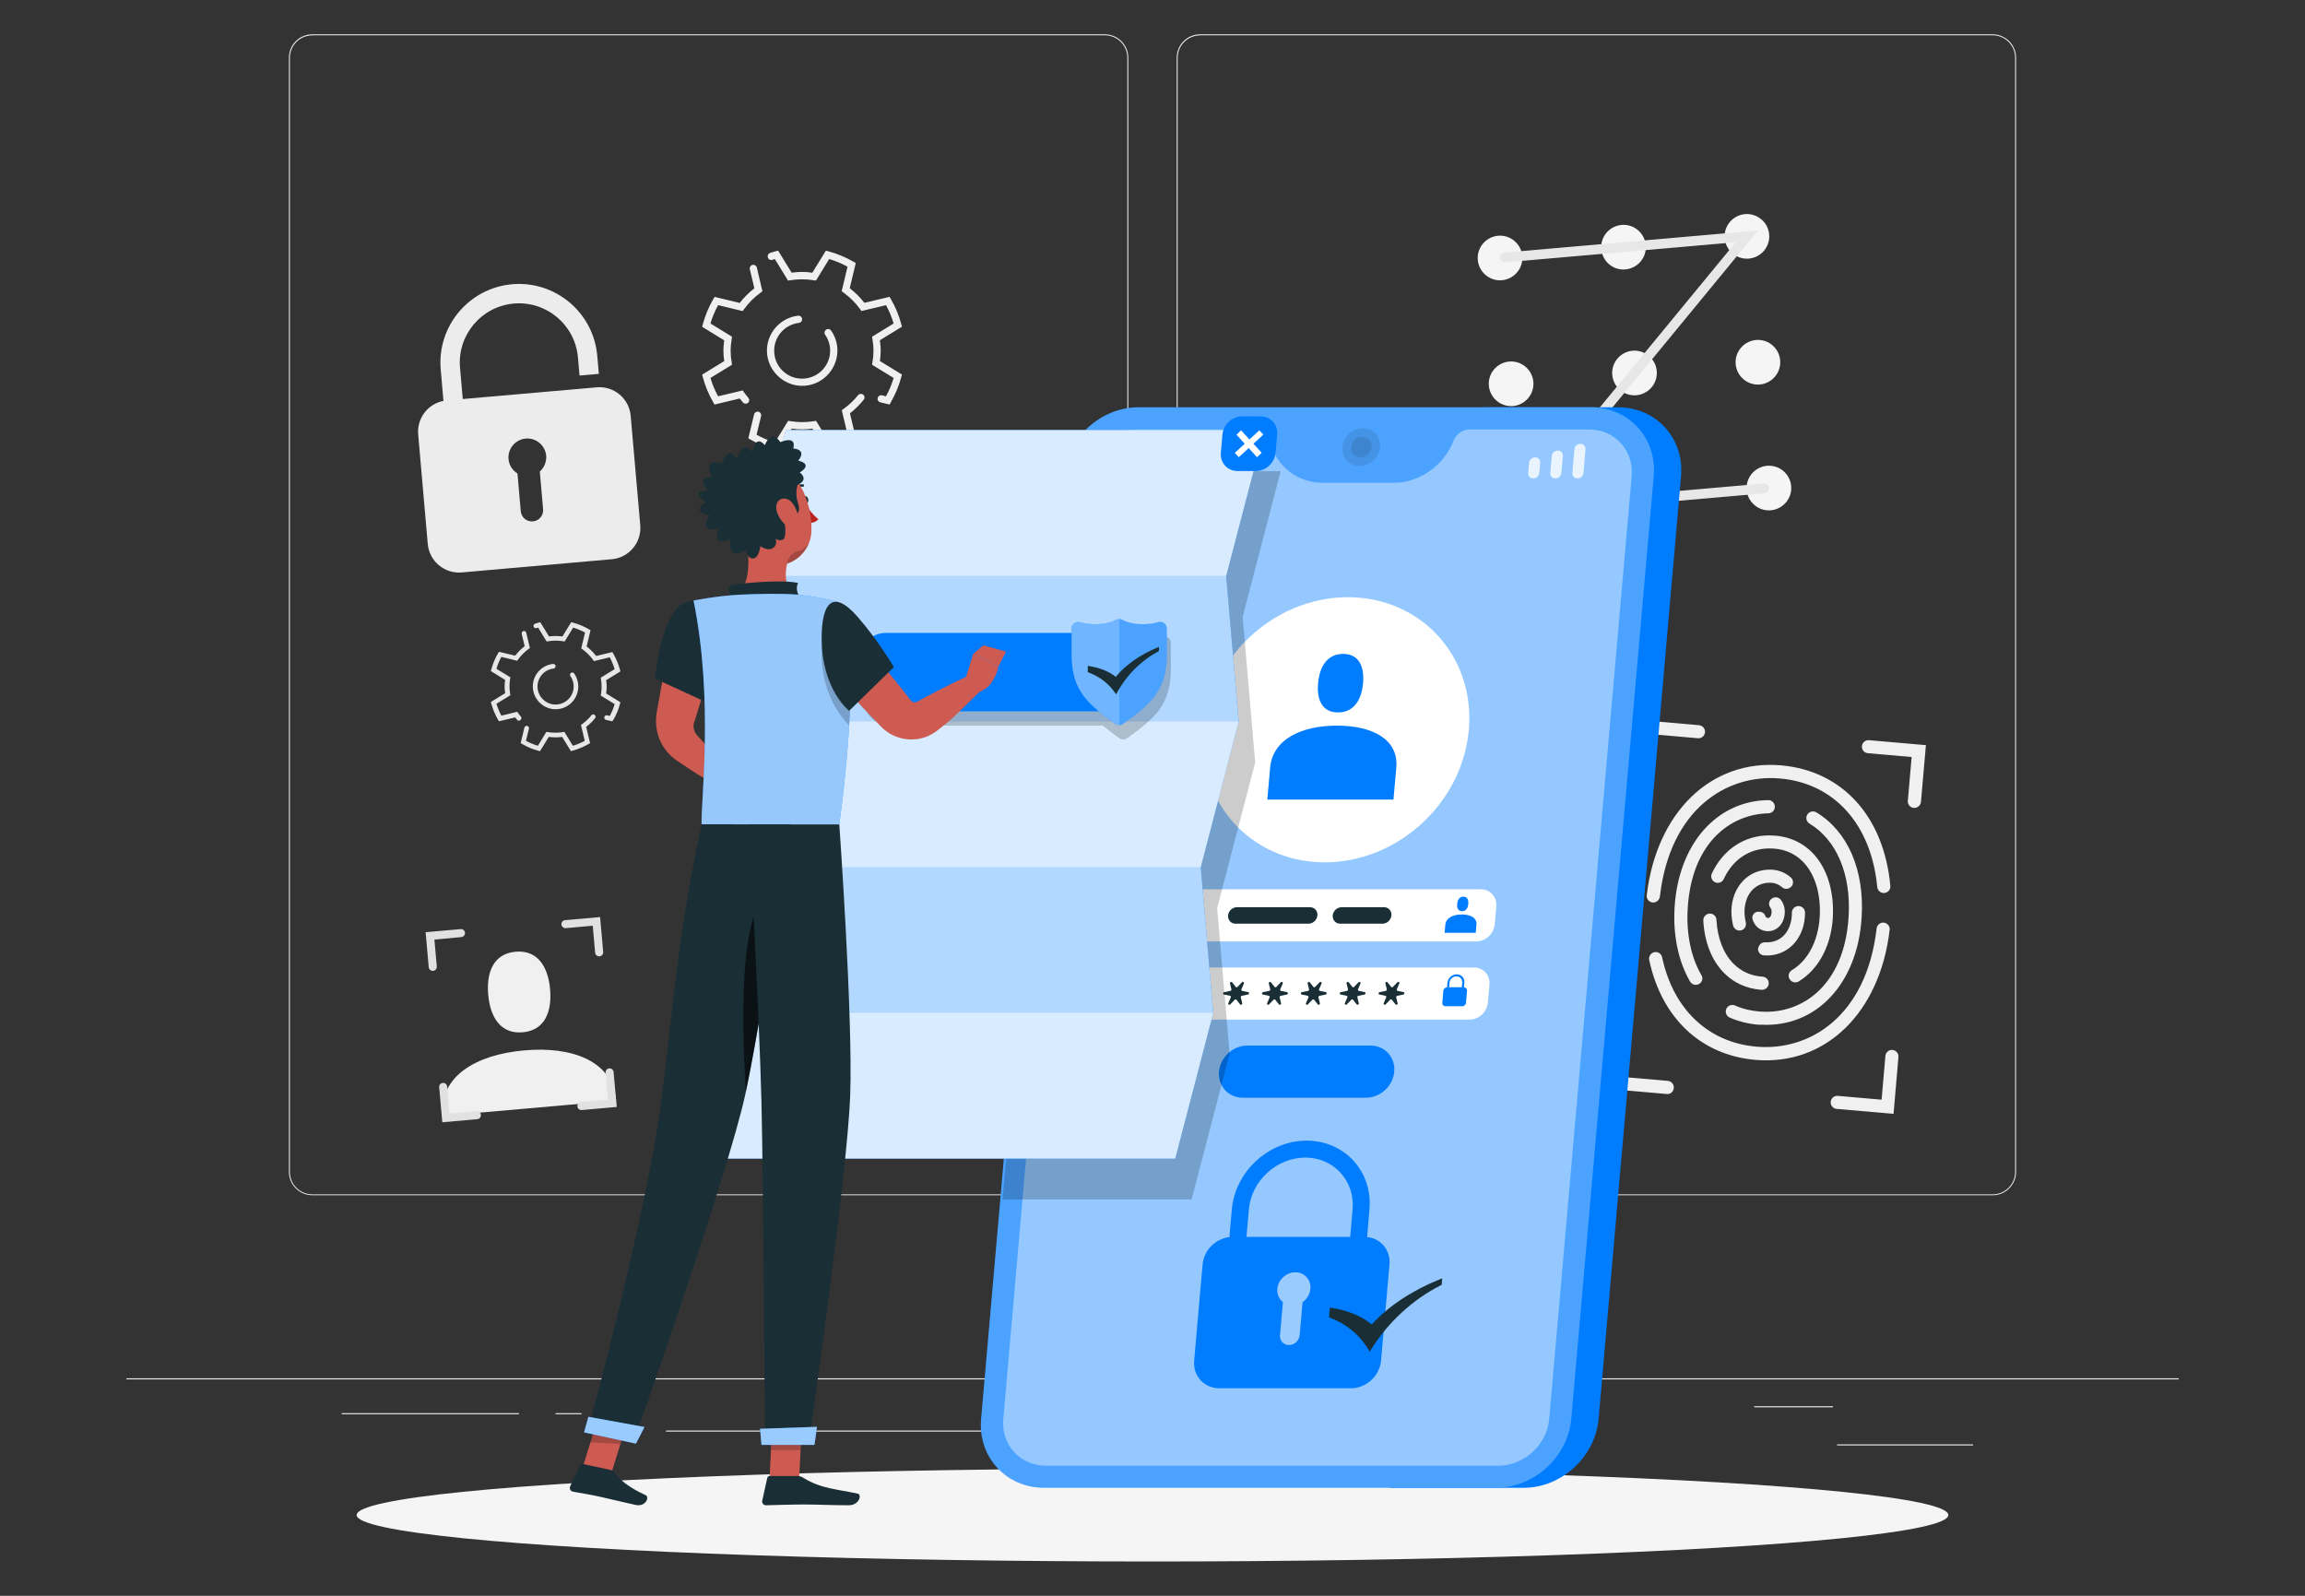<?xml version="1.0" encoding="utf-8"?>
<!-- Generator: Adobe Illustrator 25.4.1, SVG Export Plug-In . SVG Version: 6.00 Build 0)  -->
<svg version="1.1" id="Layer_1" xmlns="http://www.w3.org/2000/svg" xmlns:xlink="http://www.w3.org/1999/xlink" x="0px" y="0px"
	 viewBox="0 0 260 180" style="enable-background:new 0 0 260 180;" xml:space="preserve">
<rect x="0" y="0" width="260" height="180" fill="#333333" stroke="none"/>
<style type="text/css">
	.st0{fill:#ECECEC;}
	.st1{fill:#F0F0F0;}
	.st2{fill:#F5F5F5;}
	.st3{fill:#E7E7E7;}
	.st4{fill:#E1E1E1;}
	.st5{fill:#007CFF;}
	.st6{opacity:0.3;fill:#FFFFFF;}
	.st7{opacity:0.4;fill:#FFFFFF;}
	.st8{fill:#FFFFFF;}
	.st9{opacity:0.1;}
	.st10{opacity:0.8;}
	.st11{opacity:0.6;}
	.st12{fill:#1A2E35;}
	.st13{opacity:0.2;}
	.st14{opacity:0.7;fill:#FFFFFF;}
	.st15{opacity:0.5;fill:#FFFFFF;}
	.st16{opacity:0.2;fill:#FFFFFF;}
	.st17{fill:#CD5B51;}
	.st18{fill:#BA221F;}
	.st19{opacity:0.4;}
	.st20{opacity:0.6;fill:#FAFAFA;}
	.st21{opacity:0.6;fill:#FFFFFF;}
	.st22{fill:#CFEAFF;}
	.st23{fill:#083A5A;}
	.st24{fill:url(#SVGID_1_);}
	.st25{opacity:0.15;}
	.st26{fill:#A3C7D4;}
	.st27{fill:#F9FBFC;}
	.st28{fill:#FFC319;}
	.st29{opacity:0.35;fill:#F77B01;}
	.st30{opacity:0.6;fill:url(#SVGID_00000069362341942536561830000008257993907851473829_);}
	.st31{opacity:0.5;}
	.st32{fill:url(#SVGID_00000156570142779548853150000017219018898857157038_);}
	.st33{fill:url(#SVGID_00000057132338321201490830000012377993113040660404_);}
	.st34{fill:#F77B01;}
	.st35{opacity:0.25;fill:#FFFFFF;}
	.st36{opacity:0.25;}
</style>
<g>
	<rect x="207.22" y="162.92" class="st0" width="15.33" height="0.12"/>
	<rect x="163.58" y="164.18" class="st0" width="4.02" height="0.12"/>
	<rect x="197.87" y="158.62" class="st0" width="8.89" height="0.12"/>
	<rect x="38.54" y="159.4" class="st0" width="20" height="0.12"/>
	<rect x="62.66" y="159.4" class="st0" width="2.93" height="0.12"/>
	<rect x="75.12" y="161.36" class="st0" width="43.37" height="0.12"/>
	<g>
		<path class="st0" d="M124.63,134.82h-89.4c-1.46,0-2.64-1.19-2.64-2.64V6.51c0-1.46,1.19-2.64,2.64-2.64h89.4
			c1.46,0,2.64,1.19,2.64,2.64v125.67C127.27,133.64,126.09,134.82,124.63,134.82z M35.23,3.99c-1.39,0-2.53,1.13-2.53,2.53v125.67
			c0,1.39,1.13,2.53,2.53,2.53h89.4c1.39,0,2.53-1.13,2.53-2.53V6.51c0-1.39-1.13-2.53-2.53-2.53H35.23z"/>
		<path class="st0" d="M224.77,134.82h-89.4c-1.46,0-2.64-1.19-2.64-2.64V6.51c0-1.46,1.19-2.64,2.64-2.64h89.4
			c1.46,0,2.64,1.19,2.64,2.64v125.67C227.41,133.64,226.23,134.82,224.77,134.82z M135.37,3.99c-1.39,0-2.53,1.13-2.53,2.53v125.67
			c0,1.39,1.13,2.53,2.53,2.53h89.4c1.39,0,2.53-1.13,2.53-2.53V6.51c0-1.39-1.13-2.53-2.53-2.53H135.37z"/>
	</g>
	<rect x="14.26" y="155.47" class="st0" width="231.49" height="0.12"/>
	<g>
		<path class="st1" d="M69.5,124.15c-0.39-4.47-4.96-6.15-10.36-5.67c-5.41,0.47-9.61,2.91-9.22,7.39L69.5,124.15z"/>
		<path class="st1" d="M58.96,116.44c2.51-0.22,3.31-2.34,3.09-4.85c-0.22-2.51-1.38-4.46-3.89-4.24c-2.51,0.22-3.31,2.34-3.09,4.85
			C55.29,114.71,56.45,116.66,58.96,116.44z"/>
	</g>
	<g>
		<g>
			<path class="st2" d="M171.71,28.88c0.12,1.38-0.9,2.6-2.29,2.73c-1.38,0.12-2.6-0.9-2.73-2.29c-0.12-1.38,0.9-2.6,2.29-2.73
				C170.37,26.47,171.59,27.5,171.71,28.88z"/>
			<path class="st2" d="M185.64,27.66c0.12,1.38-0.9,2.6-2.29,2.73s-2.6-0.9-2.73-2.29c-0.12-1.38,0.9-2.6,2.29-2.73
				C184.3,25.25,185.52,26.28,185.64,27.66z"/>
			<path class="st2" d="M199.56,26.44c0.12,1.38-0.9,2.6-2.29,2.73c-1.38,0.12-2.6-0.9-2.73-2.29c-0.12-1.38,0.9-2.6,2.29-2.73
				C198.22,24.04,199.44,25.06,199.56,26.44z"/>
			<path class="st2" d="M172.96,43.07c0.12,1.38-0.9,2.6-2.29,2.73c-1.38,0.12-2.6-0.9-2.73-2.29c-0.12-1.38,0.9-2.6,2.29-2.73
				C171.61,40.66,172.84,41.69,172.96,43.07z"/>
			<path class="st2" d="M186.88,41.85c0.12,1.38-0.9,2.6-2.29,2.73s-2.6-0.9-2.73-2.29c-0.12-1.38,0.9-2.6,2.29-2.73
				C185.54,39.45,186.76,40.47,186.88,41.85z"/>
			<path class="st2" d="M200.8,40.64c0.12,1.38-0.9,2.6-2.29,2.73c-1.38,0.12-2.6-0.9-2.73-2.29c-0.12-1.38,0.9-2.6,2.29-2.73
				C199.46,38.23,200.68,39.25,200.8,40.64z"/>
			<path class="st2" d="M174.2,57.26c0.12,1.38-0.9,2.6-2.29,2.73c-1.38,0.12-2.6-0.9-2.73-2.29c-0.12-1.38,0.9-2.6,2.29-2.73
				C172.86,54.86,174.08,55.88,174.2,57.26z"/>
			<path class="st2" d="M188.12,56.05c0.12,1.38-0.9,2.6-2.29,2.73c-1.38,0.12-2.6-0.9-2.73-2.29c-0.12-1.38,0.9-2.6,2.29-2.73
				C186.78,53.64,188,54.66,188.12,56.05z"/>
			<path class="st2" d="M202.04,54.83c0.12,1.38-0.9,2.6-2.29,2.73c-1.38,0.12-2.6-0.9-2.73-2.29c-0.12-1.38,0.9-2.6,2.29-2.73
				C200.7,52.42,201.92,53.44,202.04,54.83z"/>
		</g>
		<g>
			<path class="st3" d="M199.04,55.64l-28.61,2.5l25.36-30.82l-25.99,2.27c-0.3,0.03-0.57-0.2-0.6-0.5l0,0
				c-0.03-0.3,0.2-0.57,0.5-0.6l28.61-2.5l-25.36,30.82l25.99-2.27c0.3-0.03,0.57,0.2,0.6,0.5l0,0
				C199.56,55.35,199.34,55.62,199.04,55.64z"/>
		</g>
	</g>
	<g>
		<path class="st1" d="M199.47,110.66c-0.09-0.27-0.34-0.47-0.63-0.49c-1.31-0.09-2.42-0.58-3.3-1.46c-1.14-1.15-1.82-2.9-1.93-4.97
			c-0.02-0.39-0.34-0.69-0.73-0.69h0c-0.43,0-0.77,0.36-0.75,0.79c0.13,2.43,0.96,4.52,2.35,5.92c1.09,1.1,2.5,1.74,4.11,1.88
			c0.03,0,0.06,0.01,0.11,0.01C199.25,111.68,199.65,111.16,199.47,110.66z"/>
		<g>
			<g>
				<path class="st1" d="M197.99,119.55c-6.14-0.54-10.56-4.72-11.96-11.25c-0.09-0.42,0.18-0.83,0.6-0.9l0,0
					c0.39-0.07,0.77,0.18,0.85,0.56c1.25,5.87,5.19,9.63,10.65,10.1c5.98,0.52,12.4-3.41,13.55-13.33c0.05-0.4,0.4-0.7,0.8-0.66l0,0
					c0.41,0.04,0.72,0.4,0.67,0.82C212.05,114.24,205.9,120.24,197.99,119.55z"/>
			</g>
			<g>
				<path class="st1" d="M186.42,101.8L186.42,101.8c-0.41-0.04-0.72-0.4-0.67-0.82c1.1-9.35,7.25-15.35,15.16-14.65
					c6.93,0.61,11.6,5.79,12.32,13.6c0.04,0.41-0.28,0.77-0.7,0.8l0,0c-0.4,0.02-0.74-0.28-0.78-0.68
					c-0.67-7.04-4.82-11.7-10.97-12.24c-5.98-0.52-12.4,3.41-13.55,13.33C187.17,101.53,186.82,101.83,186.42,101.8z"/>
			</g>
			<g>
				<path class="st1" d="M198.3,115.58c-1.14-0.1-2.21-0.37-3.19-0.8c-0.4-0.17-0.56-0.66-0.36-1.04l0,0
					c0.18-0.33,0.59-0.48,0.94-0.33c0.92,0.41,1.94,0.64,3.04,0.7c4.54,0.26,9.32-2.95,9.79-10.72c0.29-4.78-1.35-8.64-4.41-10.49
					c-0.33-0.2-0.45-0.61-0.28-0.96l0,0c0.19-0.39,0.68-0.53,1.05-0.31c3.54,2.14,5.44,6.49,5.11,11.84
					c-0.45,7.48-5.12,12.46-11.36,12.11C198.53,115.6,198.41,115.59,198.3,115.58z"/>
			</g>
			<g>
				<path class="st1" d="M191.7,110.96c-0.36,0.24-0.85,0.13-1.07-0.25c-1.31-2.27-1.93-5.2-1.74-8.34
					c0.43-7.16,4.73-12.03,10.55-12.12c0.43-0.01,0.78,0.35,0.76,0.79l0,0c-0.02,0.38-0.34,0.69-0.72,0.7
					c-4.32,0.08-8.67,3.35-9.11,10.73c-0.17,2.86,0.37,5.51,1.55,7.53C192.12,110.32,192.02,110.74,191.7,110.96L191.7,110.96z"/>
			</g>
			<g>
				<path class="st1" d="M201.82,110.36L201.82,110.36c-0.15-0.34-0.02-0.74,0.3-0.93c1.95-1.17,3.14-3.63,3.16-6.6
					c0.02-2.38-0.67-4.38-1.94-5.66c-0.98-0.98-2.24-1.48-3.76-1.47c-2.28,0.01-4.13,1.26-5.15,3.46c-0.16,0.35-0.56,0.51-0.92,0.38
					l0,0c-0.41-0.15-0.6-0.62-0.42-1.01c1.27-2.7,3.64-4.3,6.49-4.3c1.9,0,3.56,0.66,4.81,1.91c1.55,1.56,2.39,3.94,2.37,6.71
					c-0.02,3.5-1.5,6.43-3.9,7.87C202.49,110.93,202,110.76,201.82,110.36z"/>
			</g>
			<g>
				<path class="st1" d="M196.49,104.91c-0.42,0.17-0.89-0.08-1-0.52c-0.05-0.2-0.09-0.41-0.12-0.62c-0.42-2.77,1.07-5.18,3.46-5.61
					c1.24-0.22,2.34,0.07,3.18,0.82c0.34,0.31,0.32,0.85-0.06,1.12l-0.05,0.03c-0.28,0.2-0.65,0.16-0.91-0.07
					c-0.5-0.43-1.14-0.58-1.9-0.44c-1.82,0.33-2.52,2.22-2.26,3.93c0.03,0.17,0.06,0.33,0.09,0.48
					C197.01,104.4,196.83,104.77,196.49,104.91L196.49,104.91z"/>
			</g>
			<g>
				<path class="st1" d="M198.94,107.76C198.93,107.76,198.93,107.76,198.94,107.76c-0.52-0.05-0.8-0.62-0.53-1.05l0.06-0.1
					c0.14-0.22,0.38-0.34,0.64-0.32c0.22,0.02,0.45,0,0.7-0.04c1.59-0.28,2.32-1.77,2.31-3.28c0-0.38,0.26-0.7,0.63-0.76l0,0
					c0.43-0.07,0.85,0.26,0.85,0.7c0.04,2.42-1.38,4.41-3.53,4.8C199.68,107.78,199.3,107.79,198.94,107.76z"/>
			</g>
			<g>
				<path class="st1" d="M199.27,105.03c-0.79-0.07-1.38-0.6-1.59-1.36c-0.12-0.44,0.25-0.87,0.7-0.83l0.17,0.01
					c0.26,0.02,0.48,0.2,0.57,0.45c0.04,0.12,0.13,0.23,0.28,0.24c0.36,0.03,0.42-0.48,0.43-0.58c0.01-0.07,0.02-0.36-0.1-0.52
					c-0.12-0.16-0.2-0.35-0.18-0.55l0,0c0.06-0.66,0.89-0.92,1.31-0.41c0.33,0.41,0.51,0.98,0.45,1.62
					C201.19,104.31,200.34,105.12,199.27,105.03z"/>
			</g>
			<g>
				<path class="st1" d="M185.34,88.46L185.34,88.46c-0.41-0.04-0.71-0.4-0.67-0.8l0.56-6.42l6.42,0.56c0.41,0.04,0.71,0.4,0.67,0.8
					l0,0c-0.04,0.41-0.4,0.71-0.8,0.67l-4.94-0.43l-0.43,4.94C186.11,88.19,185.75,88.49,185.34,88.46z"/>
			</g>
			<g>
				<path class="st1" d="M215.87,91.13L215.87,91.13c-0.41-0.04-0.71-0.4-0.67-0.8l0.43-4.94l-4.94-0.43
					c-0.41-0.04-0.71-0.4-0.67-0.8l0,0c0.04-0.41,0.4-0.71,0.8-0.67l6.42,0.56l-0.56,6.42C216.63,90.86,216.27,91.16,215.87,91.13z"
					/>
			</g>
			<g>
				<path class="st1" d="M213.59,125.64l-6.42-0.56c-0.41-0.04-0.71-0.4-0.67-0.8l0,0c0.04-0.41,0.4-0.71,0.8-0.67l4.94,0.43
					l0.43-4.94c0.04-0.41,0.4-0.71,0.8-0.67l0,0c0.41,0.04,0.71,0.4,0.67,0.8L213.59,125.64z"/>
			</g>
			<g>
				<path class="st1" d="M188.01,123.4l-6.42-0.56l0.56-6.42c0.04-0.41,0.4-0.71,0.8-0.67l0,0c0.41,0.04,0.71,0.4,0.67,0.8
					l-0.43,4.94l4.94,0.43c0.41,0.04,0.71,0.4,0.67,0.8l0,0C188.78,123.14,188.42,123.44,188.01,123.4z"/>
			</g>
		</g>
	</g>
	<g>
		<path class="st4" d="M48.85,109.51L48.85,109.51c-0.25,0.02-0.47-0.16-0.49-0.41l-0.35-3.95l3.95-0.35
			c0.25-0.02,0.47,0.16,0.49,0.41l0,0c0.02,0.25-0.16,0.47-0.41,0.49L49,105.98l0.27,3.04C49.29,109.27,49.1,109.49,48.85,109.51z"
			/>
	</g>
	<g>
		<path class="st4" d="M67.62,107.87L67.62,107.87c-0.25,0.02-0.47-0.16-0.49-0.41l-0.27-3.04l-3.04,0.27
			c-0.25,0.02-0.47-0.16-0.49-0.41l0,0c-0.02-0.25,0.16-0.47,0.41-0.49l3.95-0.35l0.35,3.95C68.06,107.63,67.87,107.85,67.62,107.87
			z"/>
	</g>
	<g>
		<path class="st4" d="M69.57,124.86l-3.95,0.35c-0.25,0.02-0.47-0.16-0.49-0.41l0,0c-0.02-0.25,0.16-0.47,0.41-0.49l3.04-0.27
			L68.31,121c-0.02-0.25,0.16-0.47,0.41-0.49l0,0c0.25-0.02,0.47,0.16,0.49,0.41L69.57,124.86z"/>
	</g>
	<g>
		<path class="st4" d="M53.84,126.24l-3.95,0.35l-0.35-3.95c-0.02-0.25,0.16-0.47,0.41-0.49l0,0c0.25-0.02,0.47,0.16,0.49,0.41
			l0.27,3.04l3.04-0.27c0.25-0.02,0.47,0.16,0.49,0.41l0,0C54.27,126,54.09,126.22,53.84,126.24z"/>
	</g>
	<path class="st0" d="M67.3,43.69L52.2,45.01l-0.31-3.54c-0.32-3.67,2.4-6.91,6.07-7.23c3.67-0.32,6.91,2.4,7.23,6.07l0.18,2.05
		l2.18-0.19l-0.18-2.05c-0.43-4.87-4.73-8.48-9.6-8.06c-4.87,0.43-8.48,4.73-8.06,9.6l0.31,3.56c-1.76,0.34-3.01,1.96-2.85,3.79
		l1.08,12.34c0.17,1.95,1.89,3.39,3.84,3.22L69,63.08c1.95-0.17,3.39-1.89,3.22-3.84l-1.08-12.34
		C70.97,44.96,69.26,43.51,67.3,43.69z M60.89,53.19l0.37,4.25c0.06,0.7-0.45,1.31-1.15,1.37c-0.7,0.06-1.31-0.45-1.37-1.15
		l-0.37-4.25c-0.55-0.34-0.95-0.93-1.01-1.63c-0.1-1.17,0.77-2.21,1.94-2.31c1.17-0.1,2.21,0.77,2.31,1.94
		C61.66,52.11,61.37,52.76,60.89,53.19z"/>
	<g>
		<path class="st1" d="M93.17,50.84l-1.53-2.49c-0.83,0.11-1.5,0.11-2.33,0l-1.53,2.49l-0.29-0.08c-0.98-0.26-1.93-0.66-2.82-1.17
			l-0.26-0.15l0.65-2.7c0.05-0.22,0.27-0.35,0.49-0.3l0,0c0.22,0.05,0.35,0.27,0.3,0.49l-0.51,2.11c0.66,0.36,1.35,0.65,2.07,0.86
			l1.49-2.43l0.27,0.04c0.86,0.14,1.75,0.14,2.61,0l0.27-0.04l1.49,2.43c0.71-0.21,1.41-0.5,2.07-0.86l-0.66-2.77l0.22-0.16
			c0.61-0.44,1.15-0.95,1.61-1.53c0.14-0.17,0.38-0.21,0.56-0.08l0,0c0.19,0.13,0.23,0.4,0.09,0.58c-0.46,0.58-0.98,1.09-1.56,1.54
			l0.68,2.84l-0.26,0.15c-0.89,0.52-1.84,0.91-2.82,1.17L93.17,50.84z M83.81,45.4c-0.13-0.15-0.25-0.3-0.37-0.45l-2.84,0.68
			l-0.15-0.26c-0.52-0.89-0.91-1.84-1.17-2.82l-0.08-0.29l2.49-1.53c-0.06-0.41-0.09-0.8-0.09-1.17c0-0.37,0.03-0.75,0.09-1.17
			l-2.49-1.53l0.08-0.29c0.26-0.98,0.66-1.93,1.17-2.82l0.15-0.26l2.84,0.68c0.48-0.62,1.03-1.17,1.65-1.65l-0.51-2.15
			c-0.05-0.22,0.08-0.44,0.3-0.49l0,0c0.22-0.05,0.44,0.08,0.49,0.3L86,32.86l-0.22,0.16c-0.71,0.51-1.33,1.14-1.85,1.85l-0.16,0.22
			L81,34.42c-0.36,0.66-0.65,1.35-0.86,2.07l2.43,1.49l-0.04,0.27c-0.08,0.48-0.12,0.9-0.12,1.31c0,0.4,0.04,0.83,0.12,1.31
			l0.04,0.27l-2.43,1.49c0.21,0.72,0.5,1.41,0.86,2.07l2.77-0.66l0.16,0.22c0.15,0.21,0.31,0.41,0.48,0.61
			c0.14,0.16,0.14,0.4-0.02,0.55l-0.01,0.01C84.22,45.58,83.96,45.57,83.81,45.4z M100.35,45.63l-1.05-0.25
			c-0.22-0.05-0.35-0.27-0.3-0.49l0,0c0.05-0.22,0.27-0.35,0.49-0.3l0.45,0.11c0.36-0.66,0.65-1.35,0.86-2.07l-2.43-1.49l0.04-0.27
			c0.08-0.48,0.12-0.9,0.12-1.31c0-0.4-0.04-0.83-0.12-1.31l-0.04-0.27l2.43-1.49c-0.21-0.72-0.5-1.41-0.86-2.07l-2.77,0.66
			l-0.16-0.22c-0.51-0.71-1.14-1.33-1.85-1.85l-0.22-0.16l0.66-2.77c-0.66-0.36-1.35-0.65-2.07-0.86l-1.49,2.43l-0.27-0.04
			c-0.87-0.14-1.75-0.14-2.61,0l-0.27,0.04l-1.49-2.43c-0.09,0.03-0.19,0.06-0.28,0.09c-0.21,0.07-0.43-0.04-0.5-0.25l0,0
			c-0.08-0.21,0.03-0.46,0.25-0.53c0.2-0.07,0.41-0.13,0.61-0.18l0.29-0.08l1.53,2.49c0.83-0.12,1.5-0.12,2.33,0l1.53-2.49
			l0.29,0.08c0.98,0.26,1.93,0.66,2.82,1.17l0.26,0.15l-0.68,2.84c0.62,0.48,1.17,1.03,1.65,1.65l2.84-0.68l0.15,0.26
			c0.52,0.89,0.91,1.84,1.17,2.82l0.08,0.29l-2.49,1.53c0.06,0.41,0.09,0.8,0.09,1.17c0,0.37-0.03,0.75-0.09,1.17l2.49,1.53
			l-0.08,0.29c-0.26,0.98-0.66,1.93-1.17,2.82L100.35,45.63z M90.36,43.52c-2.07-0.06-3.79-1.78-3.85-3.85
			c-0.06-2.08,1.5-3.83,3.51-4.06c0.24-0.03,0.46,0.16,0.46,0.41v0c0,0.21-0.15,0.38-0.36,0.4c-1.77,0.2-3.11,1.88-2.73,3.77
			c0.24,1.23,1.23,2.22,2.46,2.46c2.02,0.39,3.79-1.15,3.79-3.09c0-0.65-0.2-1.28-0.57-1.81c-0.12-0.17-0.08-0.39,0.07-0.53l0,0
			c0.18-0.16,0.47-0.13,0.61,0.07c0.46,0.66,0.71,1.45,0.71,2.27C94.44,41.78,92.6,43.59,90.36,43.52z"/>
	</g>
	<g>
		<path class="st3" d="M64.4,84.73l-0.99-1.61c-0.53,0.07-0.97,0.07-1.51,0l-0.99,1.61l-0.19-0.05c-0.64-0.17-1.25-0.42-1.82-0.76
			l-0.17-0.1l0.42-1.75c0.03-0.14,0.18-0.23,0.32-0.19l0,0c0.14,0.03,0.23,0.18,0.19,0.32l-0.33,1.36c0.43,0.23,0.87,0.42,1.34,0.56
			l0.96-1.57l0.17,0.03c0.56,0.09,1.13,0.09,1.69,0l0.17-0.03l0.96,1.57c0.46-0.14,0.91-0.32,1.34-0.56l-0.43-1.79l0.14-0.1
			c0.39-0.28,0.74-0.61,1.04-0.99c0.09-0.11,0.25-0.14,0.36-0.05l0,0c0.12,0.09,0.15,0.26,0.06,0.37c-0.29,0.37-0.63,0.7-1.01,0.99
			l0.44,1.83l-0.17,0.1c-0.57,0.33-1.19,0.59-1.82,0.76L64.4,84.73z M58.35,81.21c-0.08-0.09-0.16-0.19-0.24-0.29l-1.83,0.44
			l-0.1-0.17c-0.33-0.57-0.59-1.19-0.76-1.82l-0.05-0.19l1.61-0.99c-0.04-0.27-0.06-0.52-0.06-0.75c0-0.24,0.02-0.49,0.06-0.75
			l-1.61-0.99l0.05-0.19c0.17-0.64,0.42-1.25,0.76-1.82l0.1-0.17l1.83,0.44c0.31-0.4,0.66-0.76,1.07-1.07l-0.33-1.39
			c-0.03-0.14,0.05-0.28,0.19-0.32l0,0c0.14-0.03,0.28,0.05,0.32,0.19l0.41,1.73l-0.14,0.1c-0.46,0.33-0.86,0.73-1.19,1.19
			l-0.1,0.14l-1.79-0.43c-0.23,0.43-0.42,0.87-0.55,1.34l1.57,0.96l-0.03,0.17c-0.05,0.31-0.07,0.58-0.07,0.84
			c0,0.26,0.02,0.54,0.07,0.84l0.03,0.17l-1.57,0.96c0.14,0.46,0.32,0.91,0.55,1.34l1.79-0.43l0.1,0.14c0.1,0.14,0.2,0.27,0.31,0.39
			c0.09,0.1,0.09,0.26-0.01,0.36l-0.01,0.01C58.62,81.33,58.45,81.32,58.35,81.21z M69.04,81.36l-0.68-0.16
			c-0.14-0.03-0.23-0.18-0.19-0.32l0,0c0.03-0.14,0.18-0.23,0.32-0.19l0.29,0.07c0.23-0.43,0.42-0.87,0.55-1.34l-1.57-0.96
			l0.03-0.17c0.05-0.31,0.07-0.58,0.07-0.84c0-0.26-0.02-0.54-0.07-0.84l-0.03-0.17l1.57-0.96c-0.14-0.46-0.32-0.91-0.55-1.34
			l-1.79,0.43l-0.1-0.14c-0.33-0.46-0.73-0.86-1.19-1.19l-0.14-0.1l0.43-1.79c-0.43-0.23-0.87-0.42-1.34-0.56l-0.96,1.57l-0.17-0.03
			c-0.56-0.09-1.13-0.09-1.69,0l-0.17,0.03l-0.96-1.57c-0.06,0.02-0.12,0.04-0.18,0.06c-0.13,0.04-0.28-0.03-0.33-0.16l0,0
			c-0.05-0.14,0.02-0.29,0.16-0.34c0.13-0.04,0.26-0.08,0.4-0.12l0.19-0.05l0.99,1.61c0.54-0.07,0.97-0.07,1.51,0l0.99-1.61
			l0.19,0.05c0.64,0.17,1.25,0.42,1.82,0.76l0.17,0.1l-0.44,1.83c0.4,0.31,0.76,0.66,1.07,1.07l1.83-0.44l0.1,0.17
			c0.33,0.57,0.59,1.19,0.76,1.82l0.05,0.19l-1.61,0.99c0.04,0.27,0.06,0.52,0.06,0.75c0,0.24-0.02,0.49-0.06,0.75l1.61,0.99
			l-0.05,0.19c-0.17,0.64-0.42,1.25-0.76,1.82L69.04,81.36z M62.59,80c-1.34-0.04-2.45-1.15-2.49-2.49
			c-0.04-1.35,0.97-2.47,2.27-2.62c0.16-0.02,0.3,0.1,0.3,0.26l0,0c0,0.13-0.1,0.24-0.23,0.26c-1.15,0.13-2.01,1.21-1.77,2.43
			c0.16,0.79,0.8,1.43,1.59,1.59c1.3,0.25,2.45-0.74,2.45-2c0-0.42-0.13-0.83-0.37-1.17c-0.08-0.11-0.05-0.25,0.04-0.34l0,0
			c0.12-0.1,0.3-0.08,0.39,0.05c0.3,0.43,0.46,0.94,0.46,1.46C65.23,78.88,64.04,80.04,62.59,80z"/>
	</g>
	
		<ellipse id="_x3C_Path_x3E__00000074429304409987298470000012886730813074223026_" class="st2" cx="130" cy="170.89" rx="89.77" ry="5.24"/>
	<g>
		<path class="st5" d="M182.52,45.94h-15.07l-10.66,121.88h15.07c4.29,0,8.08-3.49,8.46-7.77l9.3-106.33
			C189.99,49.43,186.81,45.94,182.52,45.94z"/>
		<path class="st5" d="M179.45,45.94h-51.02c-4.29,0-8.08,3.49-8.46,7.77l-9.3,106.33c-0.38,4.29,2.81,7.77,7.09,7.77h51.02
			c4.29,0,8.08-3.49,8.46-7.77l9.3-106.33C186.92,49.43,183.74,45.94,179.45,45.94z"/>
		<path class="st6" d="M179.45,45.94h-51.02c-4.29,0-8.08,3.49-8.46,7.77l-9.3,106.33c-0.38,4.29,2.81,7.77,7.09,7.77h51.02
			c4.29,0,8.08-3.49,8.46-7.77l9.3-106.33C186.92,49.43,183.74,45.94,179.45,45.94z"/>
		<path class="st7" d="M179.23,48.44h-13.45c-0.79,0-1.54,0.52-1.83,1.28l0,0c-1.09,2.81-3.84,4.74-6.77,4.74h-7.95
			c-2.93,0-5.35-1.92-5.95-4.74v0c-0.16-0.76-0.82-1.28-1.61-1.28h-13.45c-2.92,0-5.49,2.37-5.75,5.28l-9.3,106.33
			c-0.26,2.92,1.9,5.28,4.82,5.28H169c2.92,0,5.49-2.37,5.75-5.28l9.3-106.33C184.31,50.8,182.15,48.44,179.23,48.44z"/>
		<path class="st8" d="M166.52,106.19h-35.71c-1.06,0-1.84-0.86-1.75-1.92l0.18-2.04c0.09-1.06,1.03-1.92,2.08-1.92h35.71
			c1.06,0,1.84,0.86,1.75,1.92l-0.18,2.04C168.51,105.33,167.58,106.19,166.52,106.19z"/>
		<path class="st8" d="M165.75,115.01h-35.71c-1.06,0-1.84-0.86-1.75-1.92l0.18-2.04c0.09-1.06,1.03-1.92,2.08-1.92h35.71
			c1.06,0,1.84,0.86,1.75,1.92l-0.18,2.04C167.74,114.15,166.81,115.01,165.75,115.01z"/>
		<path class="st9" d="M155.67,50.43c-0.1,1.17-1.14,2.13-2.31,2.13c-1.17,0-2.04-0.95-1.94-2.13c0.1-1.17,1.14-2.13,2.31-2.13
			C154.91,48.3,155.77,49.25,155.67,50.43z"/>
		<path class="st9" d="M154.71,50.43c-0.06,0.64-0.62,1.16-1.26,1.16c-0.64,0-1.12-0.52-1.06-1.16c0.06-0.64,0.62-1.16,1.26-1.16
			C154.29,49.27,154.76,49.79,154.71,50.43z"/>
		<g>
			<g class="st10">
				<path class="st8" d="M172.95,53.97L172.95,53.97c-0.34,0-0.6-0.28-0.57-0.62l0.1-1.14c0.03-0.34,0.33-0.62,0.68-0.62l0,0
					c0.34,0,0.6,0.28,0.57,0.62l-0.1,1.14C173.6,53.69,173.29,53.97,172.95,53.97z"/>
				<path class="st8" d="M177.93,53.97L177.93,53.97c-0.34,0-0.6-0.28-0.57-0.62l0.23-2.67c0.03-0.34,0.33-0.62,0.68-0.62l0,0
					c0.34,0,0.6,0.28,0.57,0.62l-0.23,2.67C178.58,53.69,178.28,53.97,177.93,53.97z"/>
				<path class="st8" d="M175.44,53.97L175.44,53.97c-0.34,0-0.6-0.28-0.57-0.62l0.17-1.91c0.03-0.34,0.33-0.62,0.68-0.62l0,0
					c0.34,0,0.6,0.28,0.57,0.62l-0.17,1.91C176.09,53.69,175.79,53.97,175.44,53.97z"/>
			</g>
			<g class="st10">
				<path class="st8" d="M130.29,53.97h-3.13c-0.19,0-0.34-0.16-0.32-0.35l0.15-1.68c0.02-0.19,0.19-0.35,0.38-0.35h3.13
					c0.19,0,0.34,0.16,0.32,0.35l-0.15,1.68C130.66,53.81,130.49,53.97,130.29,53.97z"/>
				<path class="st8" d="M131.74,53.52L131.74,53.52c-0.19,0-0.34-0.16-0.32-0.35l0.07-0.77c0.02-0.19,0.19-0.35,0.38-0.35l0,0
					c0.19,0,0.34,0.16,0.32,0.35l-0.07,0.77C132.11,53.36,131.94,53.52,131.74,53.52z"/>
			</g>
		</g>
		
			<ellipse transform="matrix(0.722 -0.692 0.692 0.722 -15.151 127.121)" class="st8" cx="150.75" cy="82.43" rx="15.62" ry="14.31"/>
		<g>
			<path class="st5" d="M150.8,81.85c-3.93,0-7.24,1.49-7.53,4.74l-0.32,3.6h14.23l0.32-3.6C157.78,83.34,154.73,81.85,150.8,81.85z
				"/>
			<path class="st5" d="M150.93,80.36c1.82,0,2.66-1.48,2.82-3.3c0.16-1.82-0.42-3.3-2.25-3.3c-1.82,0-2.66,1.48-2.82,3.3
				C148.52,78.89,149.1,80.36,150.93,80.36z"/>
		</g>
		<g>
			<path class="st5" d="M164.89,103.15c-0.97,0-1.79,0.37-1.86,1.17l-0.08,0.89h3.51l0.08-0.89
				C166.62,103.52,165.86,103.15,164.89,103.15z"/>
			<path class="st5" d="M164.92,102.78c0.45,0,0.66-0.37,0.7-0.82c0.04-0.45-0.1-0.82-0.55-0.82c-0.45,0-0.66,0.37-0.7,0.82
				C164.33,102.42,164.47,102.78,164.92,102.78z"/>
		</g>
		<path class="st5" d="M154.07,123.82h-13.89c-1.62,0-2.82-1.32-2.68-2.94v0c0.14-1.62,1.57-2.94,3.2-2.94h13.89
			c1.62,0,2.82,1.32,2.68,2.94v0C157.13,122.51,155.69,123.82,154.07,123.82z"/>
		<path class="st5" d="M152.4,156.59h-14.87c-1.71,0-2.98-1.39-2.83-3.11l0.95-10.85c0.15-1.71,1.66-3.11,3.38-3.11h14.87
			c1.71,0,2.98,1.39,2.83,3.11l-0.95,10.85C155.62,155.2,154.11,156.59,152.4,156.59z"/>
		<g class="st11">
			<path class="st8" d="M147.81,145.38c0.09-1.03-0.67-1.87-1.7-1.87c-1.03,0-1.94,0.84-2.03,1.87c-0.05,0.61,0.2,1.15,0.63,1.5
				l-0.33,3.73c-0.05,0.61,0.4,1.11,1.01,1.11c0.61,0,1.15-0.5,1.21-1.11l0.33-3.73C147.41,146.54,147.76,146,147.81,145.38z"/>
		</g>
		<g>
			<path class="st5" d="M154.02,141.79h-1.92l0.47-5.37c0.28-3.22-2.11-5.85-5.34-5.85c-3.22,0-6.08,2.62-6.36,5.85l-0.47,5.37
				h-1.92l0.47-5.37c0.37-4.28,4.16-7.76,8.44-7.76s7.46,3.48,7.08,7.76L154.02,141.79z"/>
		</g>
		<path class="st5" d="M165.13,111.37l0.05-0.52c0.05-0.53-0.34-0.95-0.87-0.95c-0.53,0-0.99,0.43-1.04,0.95l-0.05,0.52
			c-0.21,0-0.4,0.17-0.41,0.38l-0.12,1.37c-0.02,0.21,0.14,0.38,0.35,0.38h1.91c0.21,0,0.4-0.17,0.41-0.38l0.12-1.37
			C165.49,111.54,165.34,111.37,165.13,111.37z M164.28,110.13c0.4,0,0.69,0.32,0.66,0.72l-0.05,0.51h-1.44l0.05-0.51
			C163.53,110.45,163.88,110.13,164.28,110.13z"/>
		<g>
			<path class="st12" d="M136.41,111.91l-0.67-0.14c-0.08-0.02-0.12-0.1-0.09-0.18l0.28-0.66c0.06-0.14-0.11-0.24-0.22-0.13
				l-0.5,0.52c-0.06,0.06-0.16,0.06-0.2,0l-0.41-0.52c-0.09-0.11-0.28-0.01-0.24,0.13l0.16,0.66c0.02,0.08-0.04,0.16-0.12,0.18
				l-0.69,0.14c-0.15,0.03-0.17,0.24-0.02,0.27l0.67,0.14c0.08,0.02,0.12,0.1,0.09,0.18l-0.28,0.66c-0.06,0.14,0.11,0.24,0.22,0.13
				l0.5-0.52c0.06-0.06,0.16-0.06,0.2,0l0.41,0.52c0.09,0.11,0.28,0.01,0.24-0.13l-0.16-0.66c-0.02-0.08,0.04-0.16,0.12-0.18
				l0.69-0.14C136.54,112.15,136.55,111.94,136.41,111.91z"/>
			<path class="st12" d="M140.79,111.91l-0.67-0.14c-0.08-0.02-0.12-0.1-0.09-0.18l0.28-0.66c0.06-0.14-0.11-0.24-0.22-0.13
				l-0.5,0.52c-0.06,0.06-0.16,0.06-0.2,0l-0.41-0.52c-0.09-0.11-0.28-0.01-0.24,0.13l0.16,0.66c0.02,0.08-0.04,0.16-0.12,0.18
				l-0.69,0.14c-0.15,0.03-0.17,0.24-0.02,0.27l0.67,0.14c0.08,0.02,0.12,0.1,0.09,0.18l-0.28,0.66c-0.06,0.14,0.11,0.24,0.22,0.13
				l0.5-0.52c0.06-0.06,0.16-0.06,0.2,0l0.41,0.52c0.09,0.11,0.28,0.01,0.24-0.13l-0.16-0.66c-0.02-0.08,0.04-0.16,0.12-0.18
				l0.69-0.14C140.92,112.15,140.94,111.94,140.79,111.91z"/>
			<path class="st12" d="M145.17,111.91l-0.67-0.14c-0.08-0.02-0.12-0.1-0.09-0.18l0.28-0.66c0.06-0.14-0.11-0.24-0.22-0.13
				l-0.5,0.52c-0.06,0.06-0.16,0.06-0.2,0l-0.41-0.52c-0.09-0.11-0.28-0.01-0.24,0.13l0.16,0.66c0.02,0.08-0.04,0.16-0.12,0.18
				l-0.69,0.14c-0.15,0.03-0.17,0.24-0.02,0.27l0.67,0.14c0.08,0.02,0.12,0.1,0.09,0.18l-0.28,0.66c-0.06,0.14,0.11,0.24,0.22,0.13
				l0.5-0.52c0.06-0.06,0.16-0.06,0.2,0l0.41,0.52c0.09,0.11,0.28,0.01,0.24-0.13l-0.16-0.66c-0.02-0.08,0.04-0.16,0.12-0.18
				l0.69-0.14C145.3,112.15,145.32,111.94,145.17,111.91z"/>
			<path class="st12" d="M149.55,111.91l-0.67-0.14c-0.08-0.02-0.12-0.1-0.09-0.18l0.28-0.66c0.06-0.14-0.11-0.24-0.22-0.13
				l-0.5,0.52c-0.06,0.06-0.16,0.06-0.2,0l-0.41-0.52c-0.09-0.11-0.28-0.01-0.24,0.13l0.16,0.66c0.02,0.08-0.04,0.16-0.12,0.18
				l-0.69,0.14c-0.15,0.03-0.17,0.24-0.02,0.27l0.67,0.14c0.08,0.02,0.12,0.1,0.09,0.18l-0.28,0.66c-0.06,0.14,0.11,0.24,0.22,0.13
				l0.5-0.52c0.06-0.06,0.16-0.06,0.2,0l0.41,0.52c0.09,0.11,0.28,0.01,0.24-0.13l-0.16-0.66c-0.02-0.08,0.04-0.16,0.12-0.18
				l0.69-0.14C149.68,112.15,149.7,111.94,149.55,111.91z"/>
			<path class="st12" d="M153.94,111.91l-0.67-0.14c-0.08-0.02-0.12-0.1-0.09-0.18l0.28-0.66c0.06-0.14-0.11-0.24-0.22-0.13
				l-0.5,0.52c-0.06,0.06-0.16,0.06-0.2,0l-0.41-0.52c-0.09-0.11-0.28-0.01-0.24,0.13l0.16,0.66c0.02,0.08-0.04,0.16-0.12,0.18
				l-0.69,0.14c-0.15,0.03-0.17,0.24-0.02,0.27l0.67,0.14c0.08,0.02,0.12,0.1,0.09,0.18l-0.28,0.66c-0.06,0.14,0.11,0.24,0.22,0.13
				l0.5-0.52c0.06-0.06,0.16-0.06,0.2,0l0.41,0.52c0.09,0.11,0.28,0.01,0.24-0.13l-0.16-0.66c-0.02-0.08,0.04-0.16,0.12-0.18
				l0.69-0.14C154.06,112.15,154.08,111.94,153.94,111.91z"/>
			<path class="st12" d="M158.32,111.91l-0.67-0.14c-0.08-0.02-0.12-0.1-0.09-0.18l0.28-0.66c0.06-0.14-0.11-0.24-0.22-0.13
				l-0.5,0.52c-0.06,0.06-0.16,0.06-0.2,0l-0.41-0.52c-0.09-0.11-0.28-0.01-0.24,0.13l0.16,0.66c0.02,0.08-0.04,0.16-0.12,0.18
				l-0.69,0.14c-0.15,0.03-0.17,0.24-0.02,0.27l0.67,0.14c0.08,0.02,0.12,0.1,0.09,0.18l-0.28,0.66c-0.06,0.14,0.11,0.24,0.22,0.13
				l0.5-0.52c0.06-0.06,0.16-0.06,0.2,0l0.41,0.52c0.09,0.11,0.28,0.01,0.24-0.13l-0.16-0.66c-0.02-0.08,0.04-0.16,0.12-0.18
				l0.69-0.14C158.44,112.15,158.46,111.94,158.32,111.91z"/>
		</g>
		<g>
			<path class="st12" d="M147.76,102.33h-8.23c-0.51,0-0.96,0.41-1.01,0.93c-0.04,0.51,0.33,0.93,0.84,0.93h8.23
				c0.51,0,0.96-0.41,1.01-0.93C148.65,102.74,148.27,102.33,147.76,102.33z"/>
			<path class="st12" d="M156.11,102.33h-4.77c-0.51,0-0.96,0.41-1.01,0.93c-0.04,0.51,0.33,0.93,0.84,0.93h4.77
				c0.51,0,0.96-0.41,1.01-0.93C157,102.74,156.62,102.33,156.11,102.33z"/>
		</g>
		<path class="st12" d="M162.41,144.3c-3.1,1.24-5.82,3.04-7.68,5.1c-1.09-0.93-2.64-1.57-4.5-1.87l-0.22-0.03l-0.1,1.09l0.12,0.05
			c1.84,0.69,3.33,1.92,4.32,3.56l0.16,0.26l0.17-0.28c1.91-3.05,4.69-5.61,7.83-7.2l0.11-0.05l0.06-0.73L162.41,144.3z"/>
	</g>
	<path class="st13" d="M121.04,53.14c-0.58,1.02-0.96,2.15-1.07,3.35l-6.89,78.81h21.33l4.29-16.43l-1.41-16.43l4.29-16.43
		l-1.41-16.43l4.29-16.43H121.04z"/>
	<g>
		<g>
			<polygon class="st5" points="138.31,64.95 142.6,48.51 88.65,48.51 84.36,64.95 85.77,81.38 81.49,97.81 82.9,114.24 
				78.61,130.68 132.56,130.68 136.85,114.24 135.44,97.81 139.72,81.38 			"/>
			<polygon class="st14" points="138.31,64.95 142.6,48.51 88.65,48.51 84.36,64.95 85.77,81.38 81.49,97.81 82.9,114.24 
				78.61,130.68 132.56,130.68 136.85,114.24 135.44,97.81 139.72,81.38 			"/>
			<polygon class="st15" points="138.31,64.95 84.36,64.95 88.65,48.51 142.6,48.51 			"/>
			<polygon class="st15" points="135.44,97.81 81.49,97.81 85.77,81.38 139.72,81.38 			"/>
			<polygon class="st15" points="132.56,130.68 78.61,130.68 82.9,114.24 136.85,114.24 			"/>
		</g>
		<path class="st13" d="M131.09,71.81c-0.46,0.14-1.06,0.23-1.7,0.23c-0.95,0-1.79-0.19-2.27-0.47c-0.13-0.08-0.27-0.12-0.42-0.12
			l0,0c-0.13,0-0.27,0.04-0.39,0.1c-0.01,0.01-0.02,0.01-0.03,0.01h0l0,0c-0.01,0-0.01,0.01-0.02,0.01c-0.18,0.1-0.4,0.19-0.66,0.27
			c-0.45,0.12-1,0.2-1.59,0.2c-0.16,0-0.32-0.01-0.47-0.02c-0.46-0.03-0.88-0.11-1.23-0.22c-0.06-0.02-0.12-0.03-0.18-0.03
			c-0.42-0.03-0.8,0.29-0.8,0.74v0v0.5h-20.97c-1.62,0-2.94,1.32-2.94,2.94v2.96c0,1.62,1.32,2.94,2.94,2.94h23.86
			c0.05,0,0.1-0.01,0.16-0.01c0.26,0.21,0.53,0.43,0.81,0.64c0.34,0.26,0.7,0.52,1.07,0.79c0.26,0.19,0.62,0.19,0.88,0
			c3-2.18,4.93-3.68,4.93-7.8v-2.96C132.07,72.01,131.58,71.66,131.09,71.81z"/>
		<g>
			<path class="st5" d="M123.77,80.23H99.92c-1.62,0-2.94-1.32-2.94-2.94v-2.96c0-1.62,1.32-2.94,2.94-2.94h23.86
				c1.62,0,2.94,1.32,2.94,2.94v2.96C126.71,78.91,125.39,80.23,123.77,80.23z"/>
			<g>
				<g>
					<path class="st5" d="M128.93,70.41c-0.95,0-1.79-0.19-2.27-0.47c-0.26-0.16-0.57-0.16-0.84,0c-0.48,0.28-1.31,0.47-2.27,0.47
						c-0.65,0-1.24-0.09-1.7-0.23c-0.49-0.15-0.98,0.2-0.98,0.71v2.96c0,4.12,1.93,5.62,4.93,7.8c0.26,0.19,0.62,0.19,0.88,0
						c3-2.18,4.93-3.68,4.93-7.8v-2.96c0-0.51-0.49-0.86-0.98-0.71C130.17,70.33,129.58,70.41,128.93,70.41z"/>
					<path class="st6" d="M128.93,70.41c-0.95,0-1.79-0.19-2.27-0.47c-0.26-0.16-0.57-0.16-0.84,0c-0.48,0.28-1.31,0.47-2.27,0.47
						c-0.65,0-1.24-0.09-1.7-0.23c-0.49-0.15-0.98,0.2-0.98,0.71v2.96c0,4.12,1.93,5.62,4.93,7.8c0.26,0.19,0.62,0.19,0.88,0
						c3-2.18,4.93-3.68,4.93-7.8v-2.96c0-0.51-0.49-0.86-0.98-0.71C130.17,70.33,129.58,70.41,128.93,70.41z"/>
					<path class="st16" d="M125.83,69.94c-0.48,0.28-1.31,0.47-2.27,0.47c-0.65,0-1.24-0.09-1.7-0.23c-0.49-0.15-0.98,0.2-0.98,0.71
						v2.96c0,4.12,1.93,5.62,4.93,7.8c0.13,0.09,0.29,0.14,0.44,0.14V69.82C126.11,69.82,125.96,69.86,125.83,69.94z"/>
				</g>
				<path class="st12" d="M130.55,73.04c-1.94,0.8-3.6,1.97-4.69,3.3c-0.76-0.6-1.8-1.02-3.02-1.21l-0.14-0.02v0.71l0.08,0.03
					c1.23,0.45,2.27,1.25,3,2.3l0.12,0.17l0.1-0.18c1.06-1.98,2.72-3.63,4.66-4.67l0.07-0.04v-0.47L130.55,73.04z"/>
			</g>
		</g>
		<g>
			<path class="st5" d="M141.64,53.13h-2.05c-1.14,0-1.97-0.92-1.88-2.06l0.18-2.05c0.1-1.14,1.1-2.06,2.24-2.06h2.05
				c1.14,0,1.97,0.92,1.88,2.06l-0.18,2.05C143.78,52.21,142.78,53.13,141.64,53.13z"/>
			<polygon class="st8" points="142.5,49.03 142.05,48.54 140.93,49.57 139.99,48.54 139.47,49.03 140.4,50.05 139.29,51.08 
				139.73,51.57 140.85,50.54 141.79,51.57 142.32,51.08 141.38,50.05 			"/>
		</g>
	</g>
	<g>
		<g>
			<path class="st17" d="M95.91,70.79c1.19,1.29,2.32,2.63,3.44,3.98c1.12,1.35,2.21,2.72,3.29,4.1c0.05,0.06,0.03,0.04,0.04,0.05
				c0.01,0.01,0.01,0.02,0.01,0.03c0.01,0.01,0.02,0.04,0.03,0.05c0.02,0.03,0.05,0.06,0.08,0.09c0.07,0.06,0.16,0.1,0.26,0.12
				c0.05,0.01,0.1,0.01,0.16,0.01c0.03,0,0.05-0.01,0.08-0.01c0.02,0,0.03-0.01,0.04-0.01c0.02-0.01,0.01,0.01,0.07-0.03l1.16-0.63
				c1.56-0.82,3.12-1.63,4.75-2.35l1.36,1.68c-1.31,1.2-2.67,2.71-4.04,3.81l-1.04,0.82c-0.03,0.02-0.14,0.1-0.21,0.14
				c-0.08,0.05-0.16,0.11-0.24,0.15c-0.17,0.09-0.34,0.18-0.52,0.26c-0.36,0.15-0.74,0.25-1.12,0.31c-0.77,0.11-1.57,0.04-2.32-0.23
				c-0.37-0.13-0.73-0.31-1.06-0.54c-0.17-0.11-0.32-0.24-0.48-0.37c-0.08-0.06-0.15-0.14-0.22-0.21l-0.18-0.19
				c-1.23-1.26-2.44-2.53-3.62-3.82c-1.19-1.29-2.36-2.6-3.47-3.95L95.91,70.79z"/>
			<path class="st17" d="M108.7,77.22l1.08-3.47l2.84,1.42c0,0-0.41,2.53-2.48,2.97L108.7,77.22z"/>
			<polygon class="st17" points="110.92,72.79 113.48,73.5 112.62,75.17 109.78,73.75 			"/>
		</g>
		<g>
			<path class="st17" d="M80.97,71.74c-0.31,1.47-0.69,2.93-1.08,4.38c-0.39,1.45-0.82,2.9-1.27,4.34l-0.17,0.54l-0.08,0.27
				c-0.02,0.06-0.03,0.07-0.05,0.11c-0.05,0.14-0.08,0.28-0.09,0.44c-0.01,0.31,0.07,0.65,0.27,0.95c0.02,0.05,0.18,0.22,0.3,0.35
				l0.38,0.42l0.76,0.85c0.5,0.57,1,1.15,1.47,1.75L79.8,88c-0.67-0.38-1.31-0.79-1.95-1.2l-0.95-0.63l-0.47-0.32
				c-0.16-0.11-0.29-0.19-0.54-0.4c-0.88-0.75-1.54-1.81-1.78-2.98c-0.12-0.59-0.15-1.2-0.08-1.81c0.02-0.15,0.05-0.31,0.07-0.44
				l0.05-0.28l0.1-0.56c0.26-1.48,0.54-2.97,0.85-4.44c0.31-1.47,0.64-2.94,1.04-4.39L80.97,71.74z"/>
			<path class="st17" d="M79.82,86l1.91-0.98l0.84,3.25c0,0-1.53,0.59-2.72-0.17L79.82,86z"/>
			<polygon class="st17" points="84.37,83.99 84.46,86.96 82.33,88.36 81.59,85.09 			"/>
		</g>
		<path class="st12" d="M90.62,56.43c0.05,0.23,0.21,0.39,0.36,0.36c0.15-0.03,0.23-0.24,0.19-0.47c-0.05-0.23-0.21-0.39-0.36-0.36
			C90.66,55.99,90.57,56.2,90.62,56.43z"/>
		<path class="st18" d="M90.81,56.82c0,0,0.79,1.22,1.5,1.74c-0.33,0.46-1.05,0.43-1.05,0.43L90.81,56.82z"/>
		<path class="st12" d="M89.52,55.32c-0.03,0-0.07-0.01-0.09-0.04c-0.06-0.05-0.06-0.14-0.01-0.19c0.52-0.56,1.14-0.46,1.17-0.46
			c0.07,0.01,0.13,0.08,0.11,0.16c-0.01,0.07-0.08,0.12-0.16,0.11l0,0c-0.02,0-0.51-0.08-0.92,0.37
			C89.59,55.31,89.56,55.32,89.52,55.32z"/>
		<path class="st17" d="M83.94,59.65c0.51,2.12,1.02,6.01-0.8,7.43c0,0,0.71,2.15,5.55,2.15c5.32,0,2.54-1.39,2.54-1.39
			c-2.91-0.57-2.83-3.09-2.32-4.74L83.94,59.65z"/>
		<path class="st12" d="M82.57,67.48c-0.32-0.59-0.67-1.27,0.06-1.48c0.79-0.23,5.9-0.66,7.4-0.23c-0.46,0.82,0.32,1.83,0.32,1.83
			L82.57,67.48z"/>
		<polygon class="st17" points="86.8,166.82 90.14,166.82 90.48,160.1 87.13,160.1 		"/>
		<polygon class="st17" points="65.61,165.9 68.99,166.08 71.04,159.45 67.66,159.27 		"/>
		<path class="st12" d="M68.89,165.81l-3.19-0.69c-0.12-0.03-0.23,0.03-0.28,0.14l-1.11,2.4c-0.11,0.25,0.04,0.54,0.31,0.59
			c1.12,0.22,1.67,0.27,3.07,0.58c0.86,0.19,2.81,0.66,4,0.92c1.16,0.25,1.6-0.89,1.14-1.1c-2.08-0.95-2.95-1.79-3.52-2.57
			C69.21,165.94,69.06,165.85,68.89,165.81z"/>
		<path class="st12" d="M89.97,166.49H86.8c-0.12,0-0.22,0.08-0.25,0.2l-0.57,2.58c-0.06,0.27,0.14,0.52,0.42,0.52
			c1.14-0.02,2.8-0.09,4.23-0.09c1.68,0,3.13,0.09,5.1,0.09c1.19,0,1.52-1.2,1.02-1.31c-2.27-0.5-4.13-0.55-6.09-1.76
			C90.45,166.58,90.22,166.49,89.97,166.49z"/>
		<path class="st12" d="M77.09,68.07c-2.52,1.2-3.21,8.47-3.21,8.47l6.24,2.88c0,0,1.55-2.28,1.67-5.87
			C81.91,69.79,79.67,66.84,77.09,68.07z"/>
		<path class="st19" d="M80.48,72.55c-1.13,1.75-1.02,4.45-0.63,6.74l0.28,0.13c0,0,1.55-2.28,1.67-5.87c0.01-0.22,0.01-0.45,0-0.66
			L80.48,72.55z"/>
		<g>
			<path class="st5" d="M94.5,67.89c0,0,3.09,3.49,0.17,25.09c-4.68,0-13.25,0-15.53,0c-0.11-2.38,1.39-14.01-0.91-25.24
				c0,0,2.66-0.53,5.2-0.66c1.98-0.1,4.86-0.16,6.6,0C92.33,67.3,94.5,67.89,94.5,67.89z"/>
			<path class="st20" d="M94.5,67.89c0,0,3.09,3.49,0.17,25.09c-4.68,0-13.25,0-15.53,0c-0.11-2.38,1.39-14.01-0.91-25.24
				c0,0,2.66-0.53,5.2-0.66c1.98-0.1,4.86-0.16,6.6,0C92.33,67.3,94.5,67.89,94.5,67.89z"/>
		</g>
		<path class="st13" d="M95.85,74.49l-0.06-0.05l-3.09-1.65c-0.31,4.75,1.81,7.74,3.08,9.04C95.96,78.79,95.95,76.38,95.85,74.49z"
			/>
		<polygon class="st13" points="90.47,160.1 90.3,163.57 86.96,163.57 87.13,160.1 		"/>
		<polygon class="st13" points="67.66,159.28 71.04,159.46 69.98,162.87 66.6,162.69 		"/>
		<path class="st17" d="M82.87,57.5c0.75,2.78,1.04,4.45,2.76,5.61c2.58,1.74,5.8-0.26,5.9-3.21c0.09-2.65-1.14-6.76-4.13-7.32
			C84.45,52.02,82.12,54.71,82.87,57.5z"/>
		<path class="st12" d="M89.16,92.98c0,0-3.29,22.18-5.1,30.5c-1.98,9.1-12.6,39.21-12.6,39.21l-5.2-1.13c0,0,6.66-24.54,8.32-37.26
			c0.65-4.97,1.43-12.97,2.42-19.64c0.96-6.46,2.14-11.68,2.14-11.68H89.16z"/>
		<path class="st5" d="M72.7,160.96c0.02,0-0.97,1.88-0.97,1.88l-5.85-1.27l0.49-1.76L72.7,160.96z"/>
		<path class="st21" d="M72.7,160.96c0.02,0-0.97,1.88-0.97,1.88l-5.85-1.27l0.49-1.76L72.7,160.96z"/>
		<path class="st11" d="M87.08,100.89c-3.81,0.75-3.41,14.95-2.95,22.26c1.1-5.16,2.71-15.1,3.81-22.16
			C87.68,100.86,87.4,100.82,87.08,100.89z"/>
		<path class="st12" d="M94.67,92.98c0,0,1.55,21.7,1.23,30.56c-0.33,9.21-4.69,39.36-4.69,39.36h-4.92c0,0-0.18-29.61-0.4-38.65
			c-0.24-9.86-1.43-31.26-1.43-31.26H94.67z"/>
		<path class="st5" d="M92.15,160.94c0.02,0-0.28,2.04-0.28,2.04h-5.98l-0.16-1.82L92.15,160.94z"/>
		<path class="st21" d="M92.15,160.94c0.02,0-0.28,2.04-0.28,2.04h-5.98l-0.16-1.82L92.15,160.94z"/>
		<path class="st12" d="M92.68,71.96c0,5.82,3.1,8.22,3.1,8.22l5.04-4.93c0,0-1.71-2.95-4.07-5.66
			C93.84,66.25,92.68,68.21,92.68,71.96z"/>
		<path class="st13" d="M91.35,60.95c-0.13,0.36-0.46,0.96-1.31,1.2c-1.23,0.35-1.25,1.39-1.25,1.39l0.02,0.02
			C89.99,63.18,90.96,62.21,91.35,60.95z"/>
		<path class="st12" d="M90.04,51.96c1.04-1.31-0.56-1.37-0.56-1.37c0.41-1.56-1.45-0.72-1.45-0.72c-1.12-1.55-1.75,0.34-1.75,0.34
			c-1.16-1.31-1.38,0.83-1.38,0.83c-1.17-1.66-1.76,0.73-1.76,0.73c-1.07-1.72-1.73,0.52-1.73,0.52c-2.22-0.79-1.16,1.51-1.16,1.51
			c-1.89,0.05-0.37,1.52-0.37,1.52c-2.27,0.01-0.27,1.3-0.27,1.3c-1.8,1.18,0.46,1.5,0.46,1.5c-1.47,2.3,1.05,1.45,1.05,1.45
			c-1.02,2.27,1.24,1.27,1.24,1.27c-0.15,2.19,1.12,1.6,1.73,1.19c0.12,0.44,0.34,0.91,0.74,0.96c0.79,0.1,0.94-1.39,0.94-1.39
			s0.73,0.57,1.35,0.26c0.62-0.31,0.38-1.09,0.38-1.09s0.47,0.35,0.9,0.02c0.26-0.21,0.27-1.68-0.07-2.2l1.21-0.47
			c0,0,0.89-0.13,0.49-1.31c-0.4-1.18-0.06-2.11-0.06-2.11c1.36-0.64,0.24-1.4,0.24-1.4C91.8,52.29,90.04,51.96,90.04,51.96z"/>
		<path class="st17" d="M87.6,57.61c0.19,0.73,0.67,1.36,1.17,1.73c0.76,0.56,1.32,0.01,1.27-0.85c-0.05-0.77-0.5-1.99-1.33-2.22
			C87.89,56.06,87.39,56.78,87.6,57.61z"/>
	</g>
</g>
</svg>
